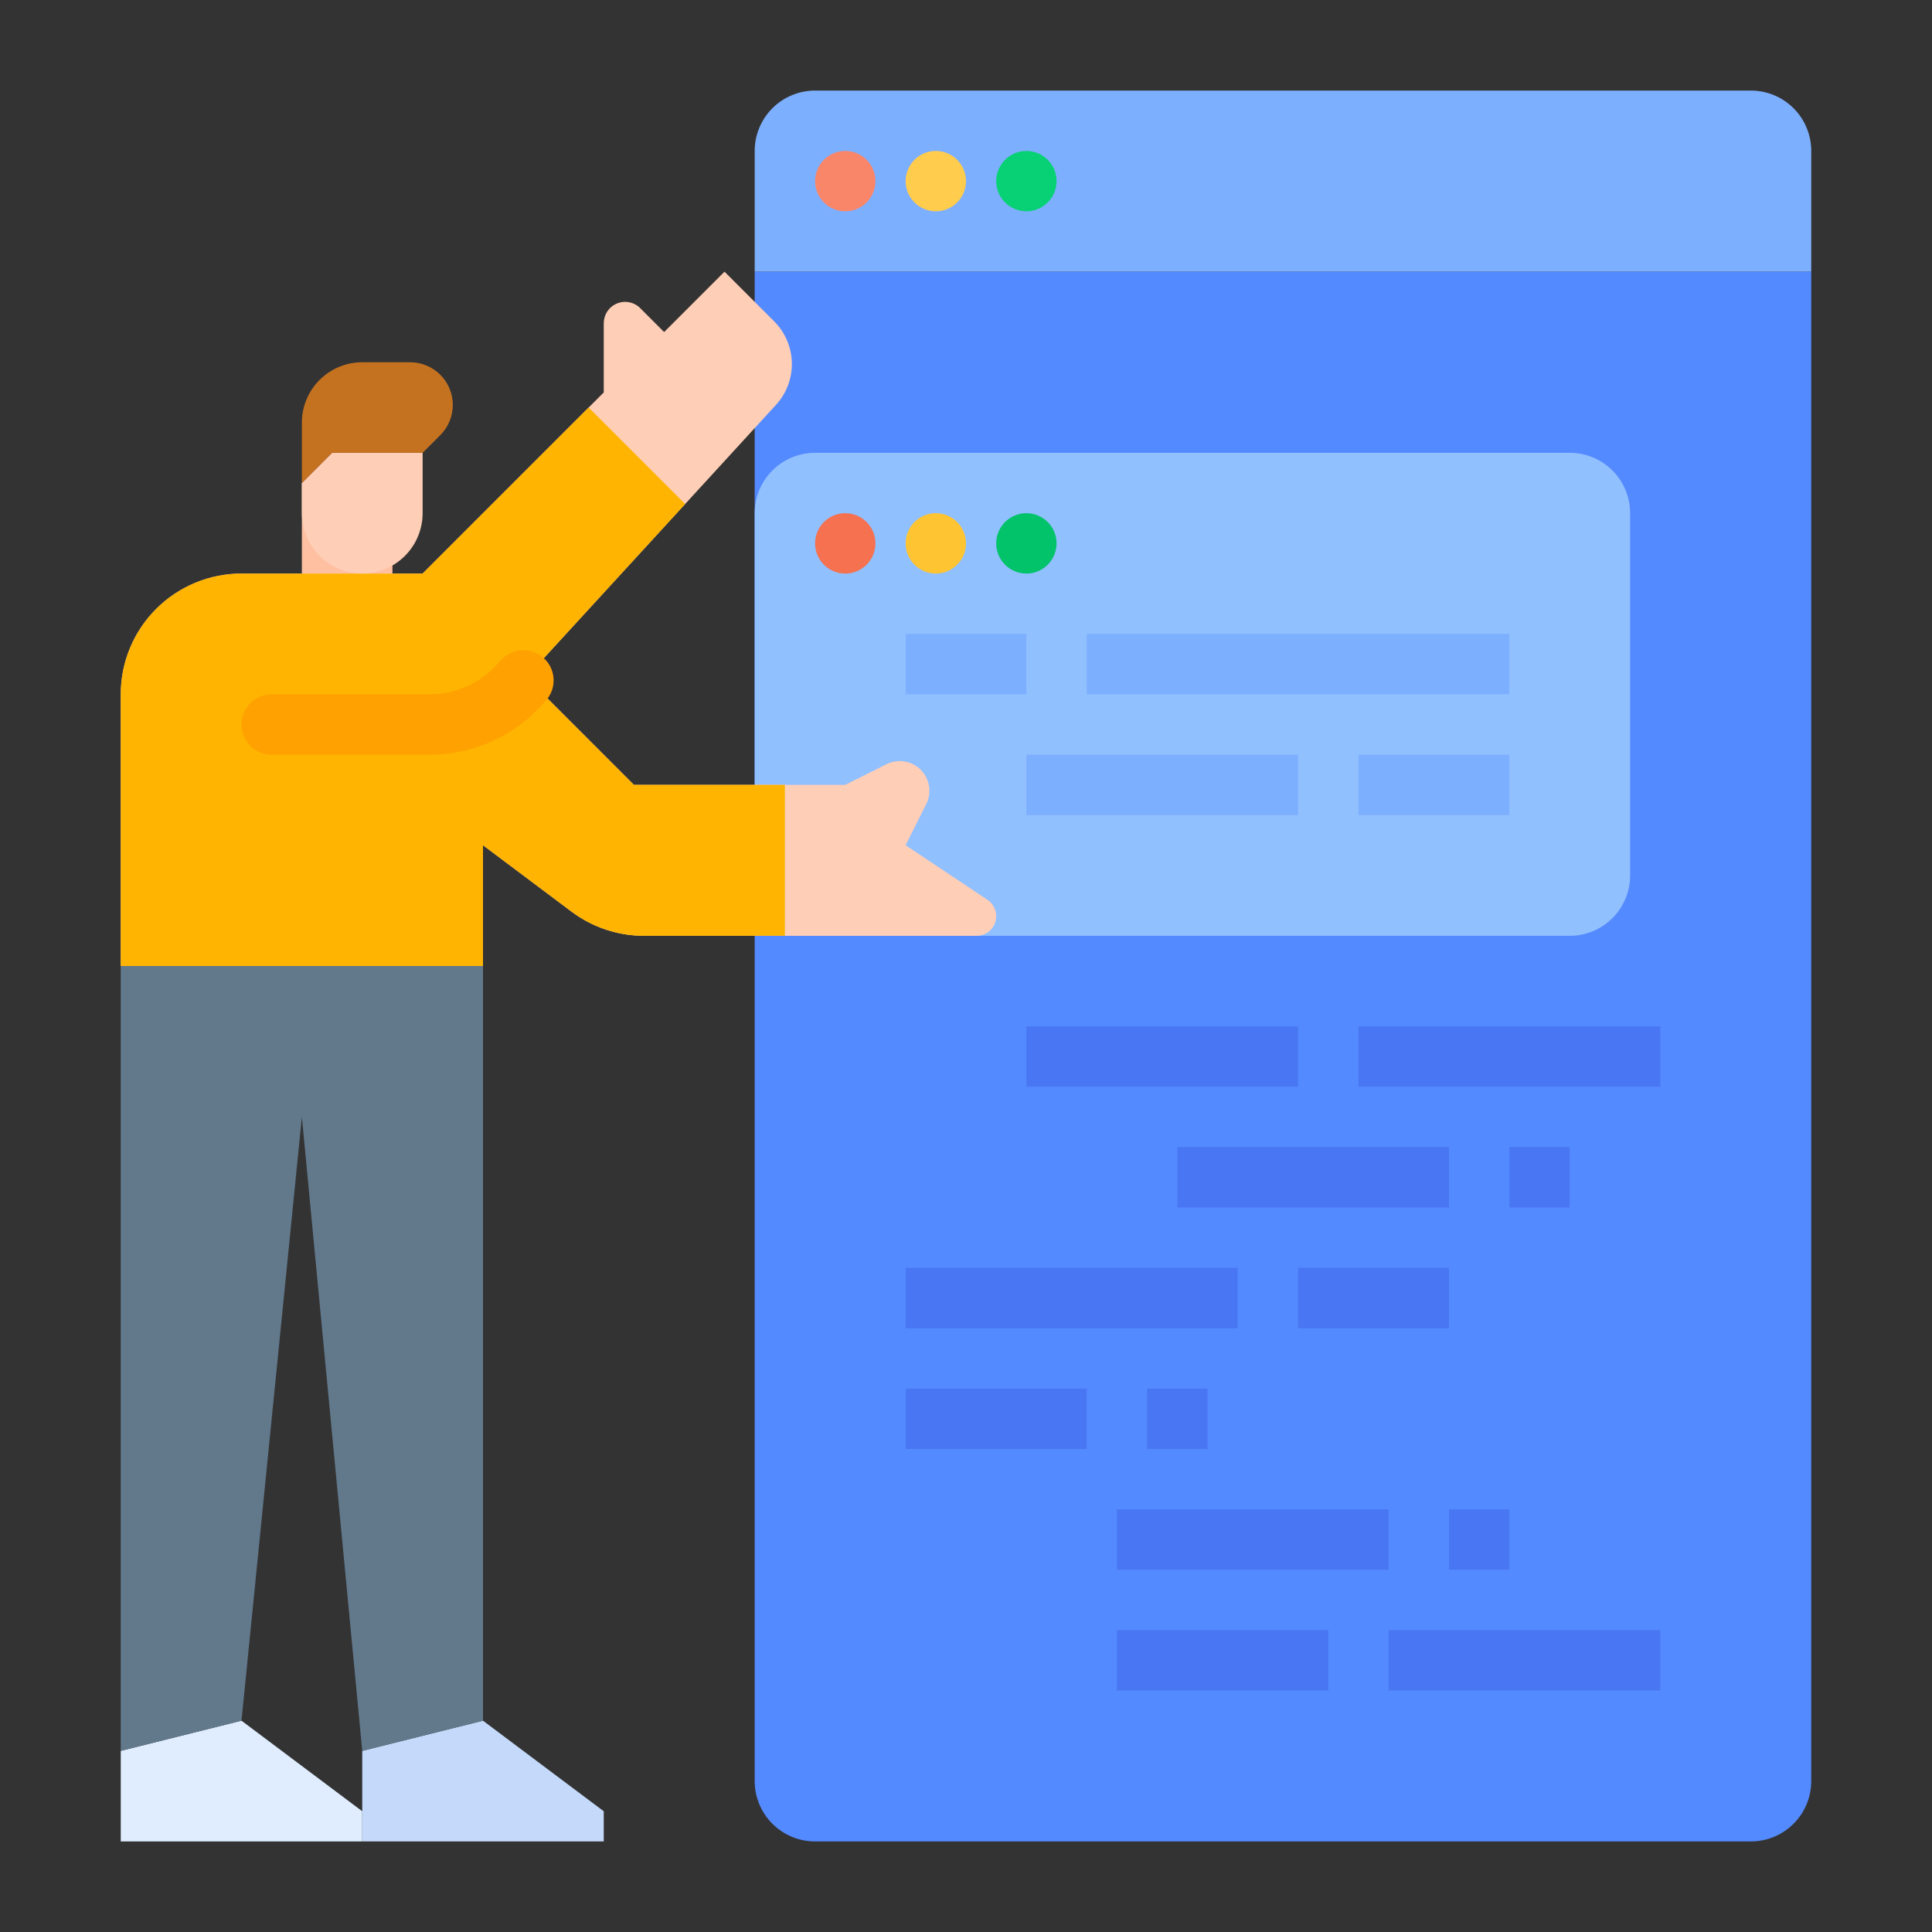 <svg width="64" height="64" viewBox="0 0 64 64" fill="none" xmlns="http://www.w3.org/2000/svg">
<rect x="0" y="0" width="64" height="64" fill="#333333" stroke="none"/>
<path d="M60 9V59C60 59.53 59.789 60.039 59.414 60.414C59.039 60.789 58.53 61 58 61H27C26.47 61 25.961 60.789 25.586 60.414C25.211 60.039 25 59.53 25 59V9H60Z" fill="#548AFF"/>
<path d="M25 31V17C25 16.47 25.211 15.961 25.586 15.586C25.961 15.211 26.47 15 27 15H52C52.53 15 53.039 15.211 53.414 15.586C53.789 15.961 54 16.47 54 17V29C54 29.53 53.789 30.039 53.414 30.414C53.039 30.789 52.53 31 52 31H25Z" fill="#91C0FF"/>
<path d="M25 9V5C25 4.47 25.211 3.961 25.586 3.586C25.961 3.211 26.47 3 27 3H58C58.53 3 59.039 3.211 59.414 3.586C59.789 3.961 60 4.47 60 5V9H25Z" fill="#7DAFFF"/>
<path d="M10 16H13V20H10V16Z" fill="#FFBFA1"/>
<path d="M33 30.349C33 30.434 32.984 30.519 32.951 30.598C32.919 30.677 32.87 30.75 32.81 30.81C32.749 30.87 32.678 30.919 32.598 30.951C32.519 30.984 32.434 31 32.349 31H21.334C20.468 31 19.626 30.719 18.934 30.2L16 28V32H4V23C4 21.939 4.422 20.922 5.172 20.172C5.922 19.422 6.939 19 8 19H14L20 13V10.707C20 10.568 20.041 10.431 20.119 10.314C20.197 10.198 20.307 10.107 20.437 10.054C20.566 10 20.708 9.986 20.845 10.014C20.983 10.041 21.109 10.108 21.207 10.207L22 11L24 9L25.646 10.646C26.011 11.011 26.22 11.502 26.231 12.017C26.242 12.532 26.054 13.031 25.706 13.411L22.696 16.696L17.435 22.435L21 26H28L29.367 25.316C29.552 25.224 29.76 25.192 29.963 25.225C30.167 25.258 30.355 25.354 30.5 25.5C30.646 25.645 30.742 25.833 30.775 26.037C30.808 26.24 30.776 26.448 30.684 26.633L30 28L32.71 29.806C32.799 29.866 32.872 29.947 32.923 30.041C32.973 30.136 33 30.241 33 30.349Z" fill="#FFCEB6"/>
<path d="M26 26V31H21.334C20.468 31 19.626 30.719 18.934 30.2L16 28V32H4V23C4 21.939 4.422 20.922 5.172 20.172C5.922 19.422 6.939 19 8 19H14L19.5 13.5L22.696 16.696L17.435 22.435L21 26H26Z" fill="#FFB401"/>
<path d="M14 15H11L10 16V17C10 17.53 10.211 18.039 10.586 18.414C10.961 18.789 11.47 19 12 19C12.53 19 13.039 18.789 13.414 18.414C13.789 18.039 14 17.53 14 17V15Z" fill="#FFCEB6"/>
<path d="M14 15L14.586 14.414C14.851 14.149 15 13.789 15 13.414C15 13.229 14.963 13.045 14.892 12.873C14.821 12.701 14.717 12.546 14.586 12.414C14.454 12.283 14.299 12.179 14.127 12.108C13.955 12.037 13.771 12 13.586 12H12C11.47 12 10.961 12.211 10.586 12.586C10.211 12.961 10 13.47 10 14V16L11 15H14Z" fill="#C47220"/>
<path d="M14.24 25H9C8.735 25 8.48 24.895 8.293 24.707C8.105 24.52 8 24.265 8 24C8 23.735 8.105 23.48 8.293 23.293C8.48 23.105 8.735 23 9 23H14.241C14.656 23 15.068 22.913 15.448 22.746C15.829 22.579 16.171 22.334 16.452 22.027L16.602 21.863C16.691 21.766 16.798 21.688 16.917 21.632C17.036 21.577 17.165 21.545 17.296 21.54C17.427 21.534 17.558 21.554 17.682 21.599C17.805 21.644 17.918 21.713 18.015 21.802L18.015 21.802C18.211 21.981 18.327 22.23 18.338 22.495C18.35 22.76 18.256 23.019 18.077 23.215L17.926 23.379C17.458 23.89 16.888 24.298 16.254 24.577C15.619 24.856 14.934 25 14.24 25Z" fill="#FFA100"/>
<path d="M8 57L12 60V61H4V58L8 57Z" fill="#E0EDFF"/>
<path d="M16 57L20 60V61H12V58L16 57Z" fill="#C5DAFA"/>
<path d="M4 58V32H16V57L12 58L10 37L8 57L4 58Z" fill="#62798C"/>
<path d="M30 21H34V23H30V21Z" fill="#7DAFFF"/>
<path d="M36 21H50V23H36V21Z" fill="#7DAFFF"/>
<path d="M34 25H43V27H34V25Z" fill="#7DAFFF"/>
<path d="M45 25H50V27H45V25Z" fill="#7DAFFF"/>
<path d="M34 34H43V36H34V34Z" fill="#4976F2"/>
<path d="M45 34H55V36H45V34Z" fill="#4976F2"/>
<path d="M39 38H48V40H39V38Z" fill="#4976F2"/>
<path d="M50 38H52V40H50V38Z" fill="#4976F2"/>
<path d="M30 42H41V44H30V42Z" fill="#4976F2"/>
<path d="M43 42H48V44H43V42Z" fill="#4976F2"/>
<path d="M30 46H36V48H30V46Z" fill="#4976F2"/>
<path d="M38 46H40V48H38V46Z" fill="#4976F2"/>
<path d="M37 50H46V52H37V50Z" fill="#4976F2"/>
<path d="M48 50H50V52H48V50Z" fill="#4976F2"/>
<path d="M37 54H44V56H37V54Z" fill="#4976F2"/>
<path d="M46 54H55V56H46V54Z" fill="#4976F2"/>
<path d="M28 7C28.552 7 29 6.552 29 6C29 5.448 28.552 5 28 5C27.448 5 27 5.448 27 6C27 6.552 27.448 7 28 7Z" fill="#FA8669"/>
<path d="M31 7C31.552 7 32 6.552 32 6C32 5.448 31.552 5 31 5C30.448 5 30 5.448 30 6C30 6.552 30.448 7 31 7Z" fill="#FFCC4D"/>
<path d="M34 7C34.552 7 35 6.552 35 6C35 5.448 34.552 5 34 5C33.448 5 33 5.448 33 6C33 6.552 33.448 7 34 7Z" fill="#08D175"/>
<path d="M28 19C28.552 19 29 18.552 29 18C29 17.448 28.552 17 28 17C27.448 17 27 17.448 27 18C27 18.552 27.448 19 28 19Z" fill="#F5714F"/>
<path d="M31 19C31.552 19 32 18.552 32 18C32 17.448 31.552 17 31 17C30.448 17 30 17.448 30 18C30 18.552 30.448 19 31 19Z" fill="#FFC431"/>
<path d="M34 19C34.552 19 35 18.552 35 18C35 17.448 34.552 17 34 17C33.448 17 33 17.448 33 18C33 18.552 33.448 19 34 19Z" fill="#02C26A"/>
</svg>
